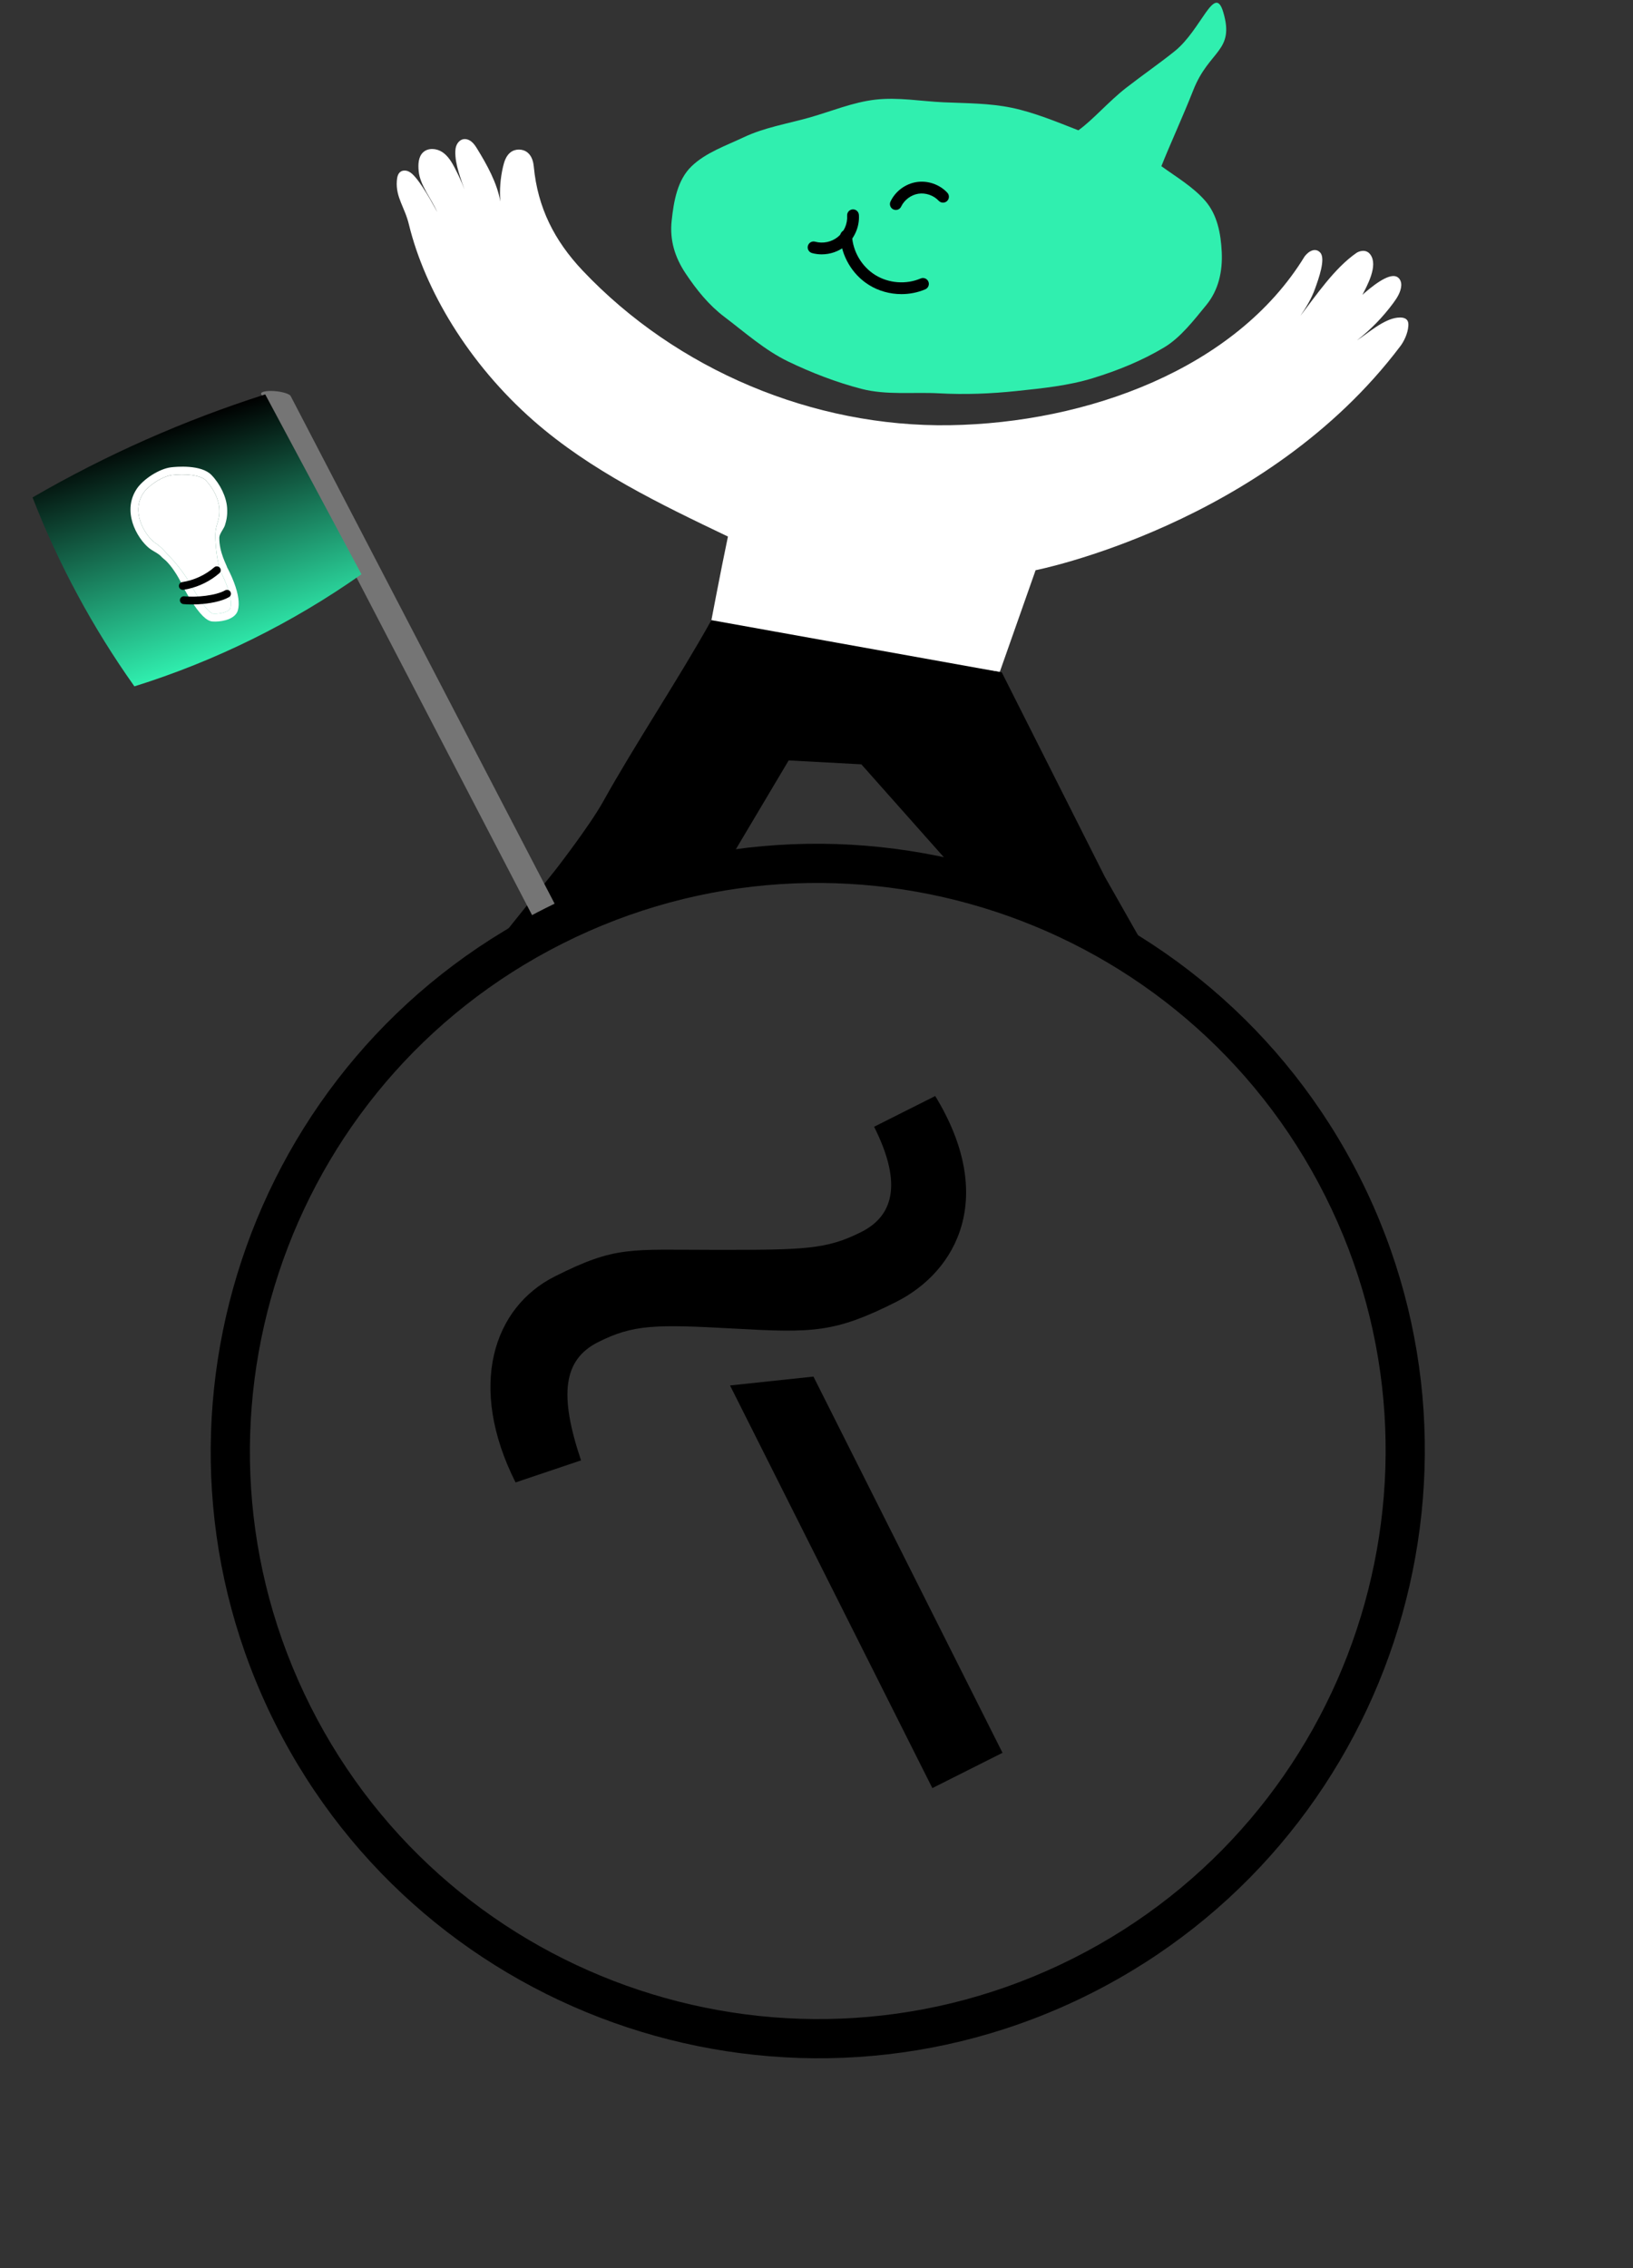 <?xml version="1.0" encoding="UTF-8"?> <svg xmlns="http://www.w3.org/2000/svg" width="507" height="704" viewBox="0 0 507 704" fill="none"><rect x="0" y="0" width="507" height="704" fill="#333333" stroke="none"/><path d="M405.054 79.577C406.452 77.756 408.503 76.814 409.938 78.453C411.621 80.373 409.373 86.582 408.288 89.596C407.204 92.609 405.545 95.384 403.737 98.029C408.751 91.499 414.359 83.195 421.129 78.504C421.867 77.993 424.117 77.128 425.484 79.039C427.892 82.406 424.615 88.436 422.673 92.104C420.731 95.772 413.907 100.671 413.907 100.671C413.907 100.671 428.656 83.792 433.564 85.843C434.611 86.28 435.116 87.469 435.05 88.6C434.93 90.639 433.76 92.454 432.545 94.097C429.328 98.444 425.536 102.335 421.271 105.664C424.888 103.29 429.524 99.1 433.822 98.598C434.973 98.464 436.373 98.517 436.975 99.506C437.275 99.999 437.289 100.611 437.249 101.186C437.08 103.609 435.803 106.066 434.797 107.4C392.938 162.916 321.523 176.979 321.523 176.979L310.402 208.541L220.219 195.878C220.219 195.878 223.914 176.394 226.005 166.529C204.834 156.407 183.37 146.093 165.724 130.634C145.28 112.725 131.888 89.804 126.985 69.797C125.694 64.297 122.809 61.299 123.209 56.091C123.287 55.069 123.49 53.935 124.318 53.33C125.051 52.793 126.093 52.849 126.911 53.246C127.728 53.643 128.366 54.325 128.961 55.011C131.794 58.278 135.739 65.79 135.739 65.79C133.952 61.671 130.398 57.551 129.983 53.081C129.791 51.017 129.861 48.658 131.389 47.255C132.955 45.816 135.534 46.026 137.311 47.195C139.088 48.364 140.227 50.267 141.212 52.151C142.79 55.169 144.13 58.304 145.221 61.529C143.881 57.728 141.714 52.574 141.412 48.556C141.333 47.499 141.293 46.412 141.621 45.403C141.949 44.395 142.714 43.468 143.747 43.226C144.658 43.012 145.63 43.363 146.36 43.947C147.091 44.531 147.619 45.325 148.11 46.12C151.141 51.033 154.387 56.864 155.331 62.557C155.066 58.94 155.348 55.303 156.168 51.77C156.557 50.1 157.136 48.349 158.487 47.291C159.983 46.12 162.289 46.136 163.769 47.327C165.249 48.518 165.614 50.508 165.726 51.7C166.925 64.438 172.113 74.7 180.912 83.997C210.078 114.813 252.505 132.66 294.955 131.97C337.404 131.28 383.687 114.555 405.054 79.577V79.577Z" fill="white"></path><path d="M334.802 40.443C328.166 37.858 321.108 34.902 314.14 33.457C307.172 32.011 300.148 32.068 293.035 31.755C285.924 31.443 278.854 30.113 271.783 30.926C264.709 31.74 258.11 34.565 251.262 36.498C244.414 38.432 237.349 39.553 230.912 42.6C225.379 45.219 219.112 47.36 214.708 51.609C210.304 55.858 209.182 62.424 208.532 68.505C207.884 74.561 209.524 79.888 212.915 84.948C216.306 90.009 220.044 94.668 224.903 98.346C231.291 103.182 237.486 108.724 244.706 112.201C251.925 115.677 259.706 118.683 267.463 120.693C275.221 122.703 283.609 121.643 291.613 122.079C299.618 122.515 307.57 122.208 315.61 121.36C323.649 120.513 331.646 119.723 339.313 117.368C347.041 114.994 354.513 111.969 361.427 107.833C366.566 104.759 370.736 99.28 374.537 94.655C378.338 90.029 379.605 84.186 379.316 78.209C379.039 72.47 377.929 66.597 374.141 62.273C370.352 57.95 365.23 54.957 360.576 51.58C363.101 45.17 367.154 36.425 370.483 27.971C375.414 15.451 383.442 16.023 379.776 3.74C377.077 -5.304 373.058 9.172 364.708 15.889C360.155 19.551 354.719 23.315 349.628 27.268C344.234 31.456 339.213 37.321 334.802 40.443Z" fill="#30EFAF"></path><path d="M343 272.096L311.022 208.674L220.868 192.475C210.626 210.854 197.451 230.486 187.209 248.864C183.012 256.394 172.458 269.982 172.458 269.982L150.893 296.851L187.209 280.851L222.583 273.482L244.855 236.014L267.428 237.227L304.393 278.851L333.893 290.851L364.527 310.012L343 272.096Z" fill="black"></path><path d="M279.874 91.287C276.331 91.287 272.79 90.323 269.767 88.436C264.59 85.203 261.178 79.407 260.865 73.312C260.813 72.302 261.589 71.442 262.599 71.39C262.839 71.377 263.08 71.412 263.306 71.492C263.533 71.572 263.742 71.697 263.92 71.858C264.099 72.019 264.244 72.213 264.347 72.431C264.45 72.648 264.509 72.883 264.521 73.124C264.774 78.044 267.528 82.722 271.707 85.332C275.886 87.942 281.299 88.363 285.833 86.433C286.763 86.037 287.838 86.469 288.235 87.399C288.631 88.329 288.198 89.404 287.268 89.8C284.929 90.796 282.401 91.287 279.874 91.287Z" fill="black"></path><path d="M255.112 78.947C254.098 78.947 253.085 78.815 252.104 78.543C251.13 78.273 250.559 77.265 250.829 76.291C251.099 75.317 252.108 74.746 253.082 75.016C255.491 75.683 258.193 75.117 260.133 73.539C262.072 71.961 263.175 69.43 263.011 66.936C262.944 65.927 263.708 65.056 264.717 64.99C265.725 64.923 266.598 65.687 266.664 66.696C266.905 70.353 265.288 74.064 262.444 76.378C260.389 78.05 257.751 78.947 255.112 78.947H255.112ZM278.126 65.167C277.863 65.167 277.597 65.11 277.344 64.99C276.43 64.558 276.04 63.467 276.472 62.553C277.982 59.365 281.086 57.05 284.572 56.51C288.058 55.969 291.717 57.237 294.122 59.819C294.811 60.558 294.769 61.716 294.029 62.405C293.29 63.094 292.131 63.053 291.442 62.313C289.878 60.633 287.402 59.775 285.133 60.127C282.865 60.478 280.764 62.046 279.782 64.12C279.633 64.433 279.399 64.698 279.106 64.884C278.813 65.069 278.473 65.167 278.126 65.167L278.126 65.167Z" fill="black"></path><path d="M169.833 285.914C170.096 285.943 170.363 285.965 170.632 285.982C173.156 286.139 174.906 285.695 174.541 284.991L90.246 122.927C89.88 122.223 87.534 121.525 85.012 121.369C82.487 121.212 80.737 121.656 81.103 122.359L165.397 284.424C165.724 285.053 167.63 285.677 169.833 285.914Z" fill="#757575"></path><path d="M82.342 122.404L112.22 178.236C90.717 193.394 66.841 205.178 41.73 213.024C28.832 194.878 18.182 175.136 10.101 154.39C32.931 141.158 57.2 130.413 82.342 122.404Z" fill="url(#paint0_linear_2869_1740)"></path><path d="M70.041 192.485C71.809 191.992 73.395 191.042 73.85 189.433C74.441 187.339 74.037 184.42 72.648 180.758C71.791 178.5 70.829 176.674 70.545 176.152C70.334 175.287 68.053 171.49 68.087 166.862C68.095 165.713 69.538 164.017 69.823 163.072C70.229 161.723 70.689 160.193 70.508 157.571C70.279 154.228 68.375 150.247 65.66 147.431C62.458 144.111 54.639 144.856 53.104 145.039C49.456 145.475 44.31 148.771 42.306 151.956C39.629 156.21 40.426 160.536 41.565 163.416C42.909 166.813 45.262 169.498 46.88 170.554C48.151 171.385 49.254 171.837 50.122 172.804C50.483 173.206 51.235 173.745 51.651 174.168C54.855 177.427 56.789 182.05 57.007 182.413C57.168 182.721 58.378 185.001 59.939 187.342C63.149 192.154 64.911 192.814 65.957 192.892C67.117 192.978 68.637 192.876 70.041 192.485ZM52.307 147.672C52.685 147.566 53.049 147.491 53.392 147.45C57.242 146.991 62.177 147.316 63.913 149.117C66.256 151.546 67.894 154.93 68.087 157.737C68.237 159.918 67.878 161.11 67.499 162.372C67.189 163.402 66.868 164.467 66.857 165.964C66.817 171.392 68.173 176.681 68.231 176.903C68.257 177.004 68.296 177.101 68.347 177.192C69.538 179.317 72.427 185.541 71.514 188.773C71.226 189.79 68.513 190.648 66.137 190.471C66.009 190.461 64.802 190.255 61.968 186.01C60.396 183.654 59.154 181.283 59.142 181.259C59.132 181.24 59.122 181.222 59.111 181.203C58.997 181.009 56.265 176.411 52.72 172.804C52.344 172.423 51.992 172.03 51.651 171.65L51.646 171.644C50.711 170.603 49.745 169.526 48.206 168.521C47.116 167.809 45.048 165.624 43.822 162.523C42.889 160.165 42.225 156.643 44.36 153.25C45.792 150.974 49.448 148.468 52.307 147.672Z" fill="white"></path><path d="M52.307 147.672C52.685 147.566 53.049 147.491 53.392 147.45C57.242 146.991 62.177 147.316 63.913 149.117C66.256 151.546 67.894 154.93 68.087 157.737C68.237 159.918 67.878 161.11 67.499 162.372C67.189 163.402 66.868 164.467 66.857 165.964C66.817 171.392 68.173 176.681 68.231 176.903C68.257 177.004 68.296 177.101 68.347 177.192C69.538 179.317 72.427 185.541 71.514 188.773C71.226 189.79 68.513 190.648 66.137 190.471C66.009 190.461 64.802 190.255 61.968 186.01C60.396 183.654 59.154 181.283 59.142 181.259C59.132 181.24 59.122 181.222 59.111 181.203C58.997 181.009 56.265 176.411 52.72 172.804C52.344 172.423 51.992 172.03 51.651 171.65L51.646 171.644C50.711 170.603 49.745 169.526 48.206 168.521C47.116 167.809 45.048 165.624 43.822 162.523C42.889 160.165 42.225 156.643 44.36 153.25C45.792 150.974 49.448 148.468 52.307 147.672Z" fill="white"></path><path d="M58.292 182.811C61.894 182.024 65.339 180.308 68.116 177.901C68.622 177.462 68.677 176.696 68.238 176.189C67.799 175.682 67.032 175.628 66.526 176.067C63.746 178.477 60.212 180.109 56.575 180.661C55.912 180.762 55.456 181.38 55.557 182.043C55.658 182.706 56.277 183.162 56.939 183.061C57.392 182.992 57.843 182.909 58.292 182.811L58.292 182.811ZM66.736 186.876C68.368 186.519 69.886 186.019 71.081 185.347C71.665 185.018 71.872 184.277 71.543 183.693C71.214 183.109 70.474 182.902 69.89 183.231C66.995 184.861 61.041 185.46 57.185 185.08C56.519 185.015 55.924 185.502 55.859 186.169C55.793 186.836 56.281 187.43 56.947 187.496C59.414 187.739 63.322 187.621 66.736 186.876Z" fill="black"></path><g clip-path="url(#clip0_2869_1740)"><path d="M252.553 427.251L311.251 544.021L289.468 554.971L226.651 430.004L252.553 427.251Z" fill="black"></path><path d="M160.062 460.101C145.049 430.234 153.146 405.77 172.233 396.175C191.321 386.58 195.37 387.921 222.515 387.919C249.659 387.917 256.515 387.846 267.407 382.372C278.298 376.897 279.567 365.991 271.383 349.711L290.358 340.173C309.421 371.379 297.275 394.503 278.187 404.098C259.1 413.693 252.356 413.707 227.906 412.354C203.456 411.001 196.6 411.072 185.709 416.547C174.817 422.022 173.548 432.927 180.392 453.257L160.062 460.101Z" fill="black"></path><path d="M338.553 618.77C245.698 665.445 132.15 627.865 85.474 535.01C38.798 442.155 76.379 328.607 169.234 281.931C262.089 235.256 375.637 272.836 422.312 365.691C468.988 458.546 431.408 572.094 338.553 618.77ZM174.708 292.823C87.804 336.507 52.681 442.631 96.365 529.536C140.05 616.44 246.174 651.563 333.078 607.878C419.982 564.194 455.106 458.07 411.421 371.166C367.737 284.261 261.612 249.138 174.708 292.823Z" fill="black"></path></g><defs><linearGradient id="paint0_linear_2869_1740" x1="50.593" y1="132.254" x2="72.674" y2="203.423" gradientUnits="userSpaceOnUse"><stop></stop><stop offset="1" stop-color="#30EFAF"></stop></linearGradient><clipPath id="clip0_2869_1740"><rect width="377" height="377" fill="white" transform="translate(0.814 366.591) rotate(-26.687)"></rect></clipPath></defs></svg> 